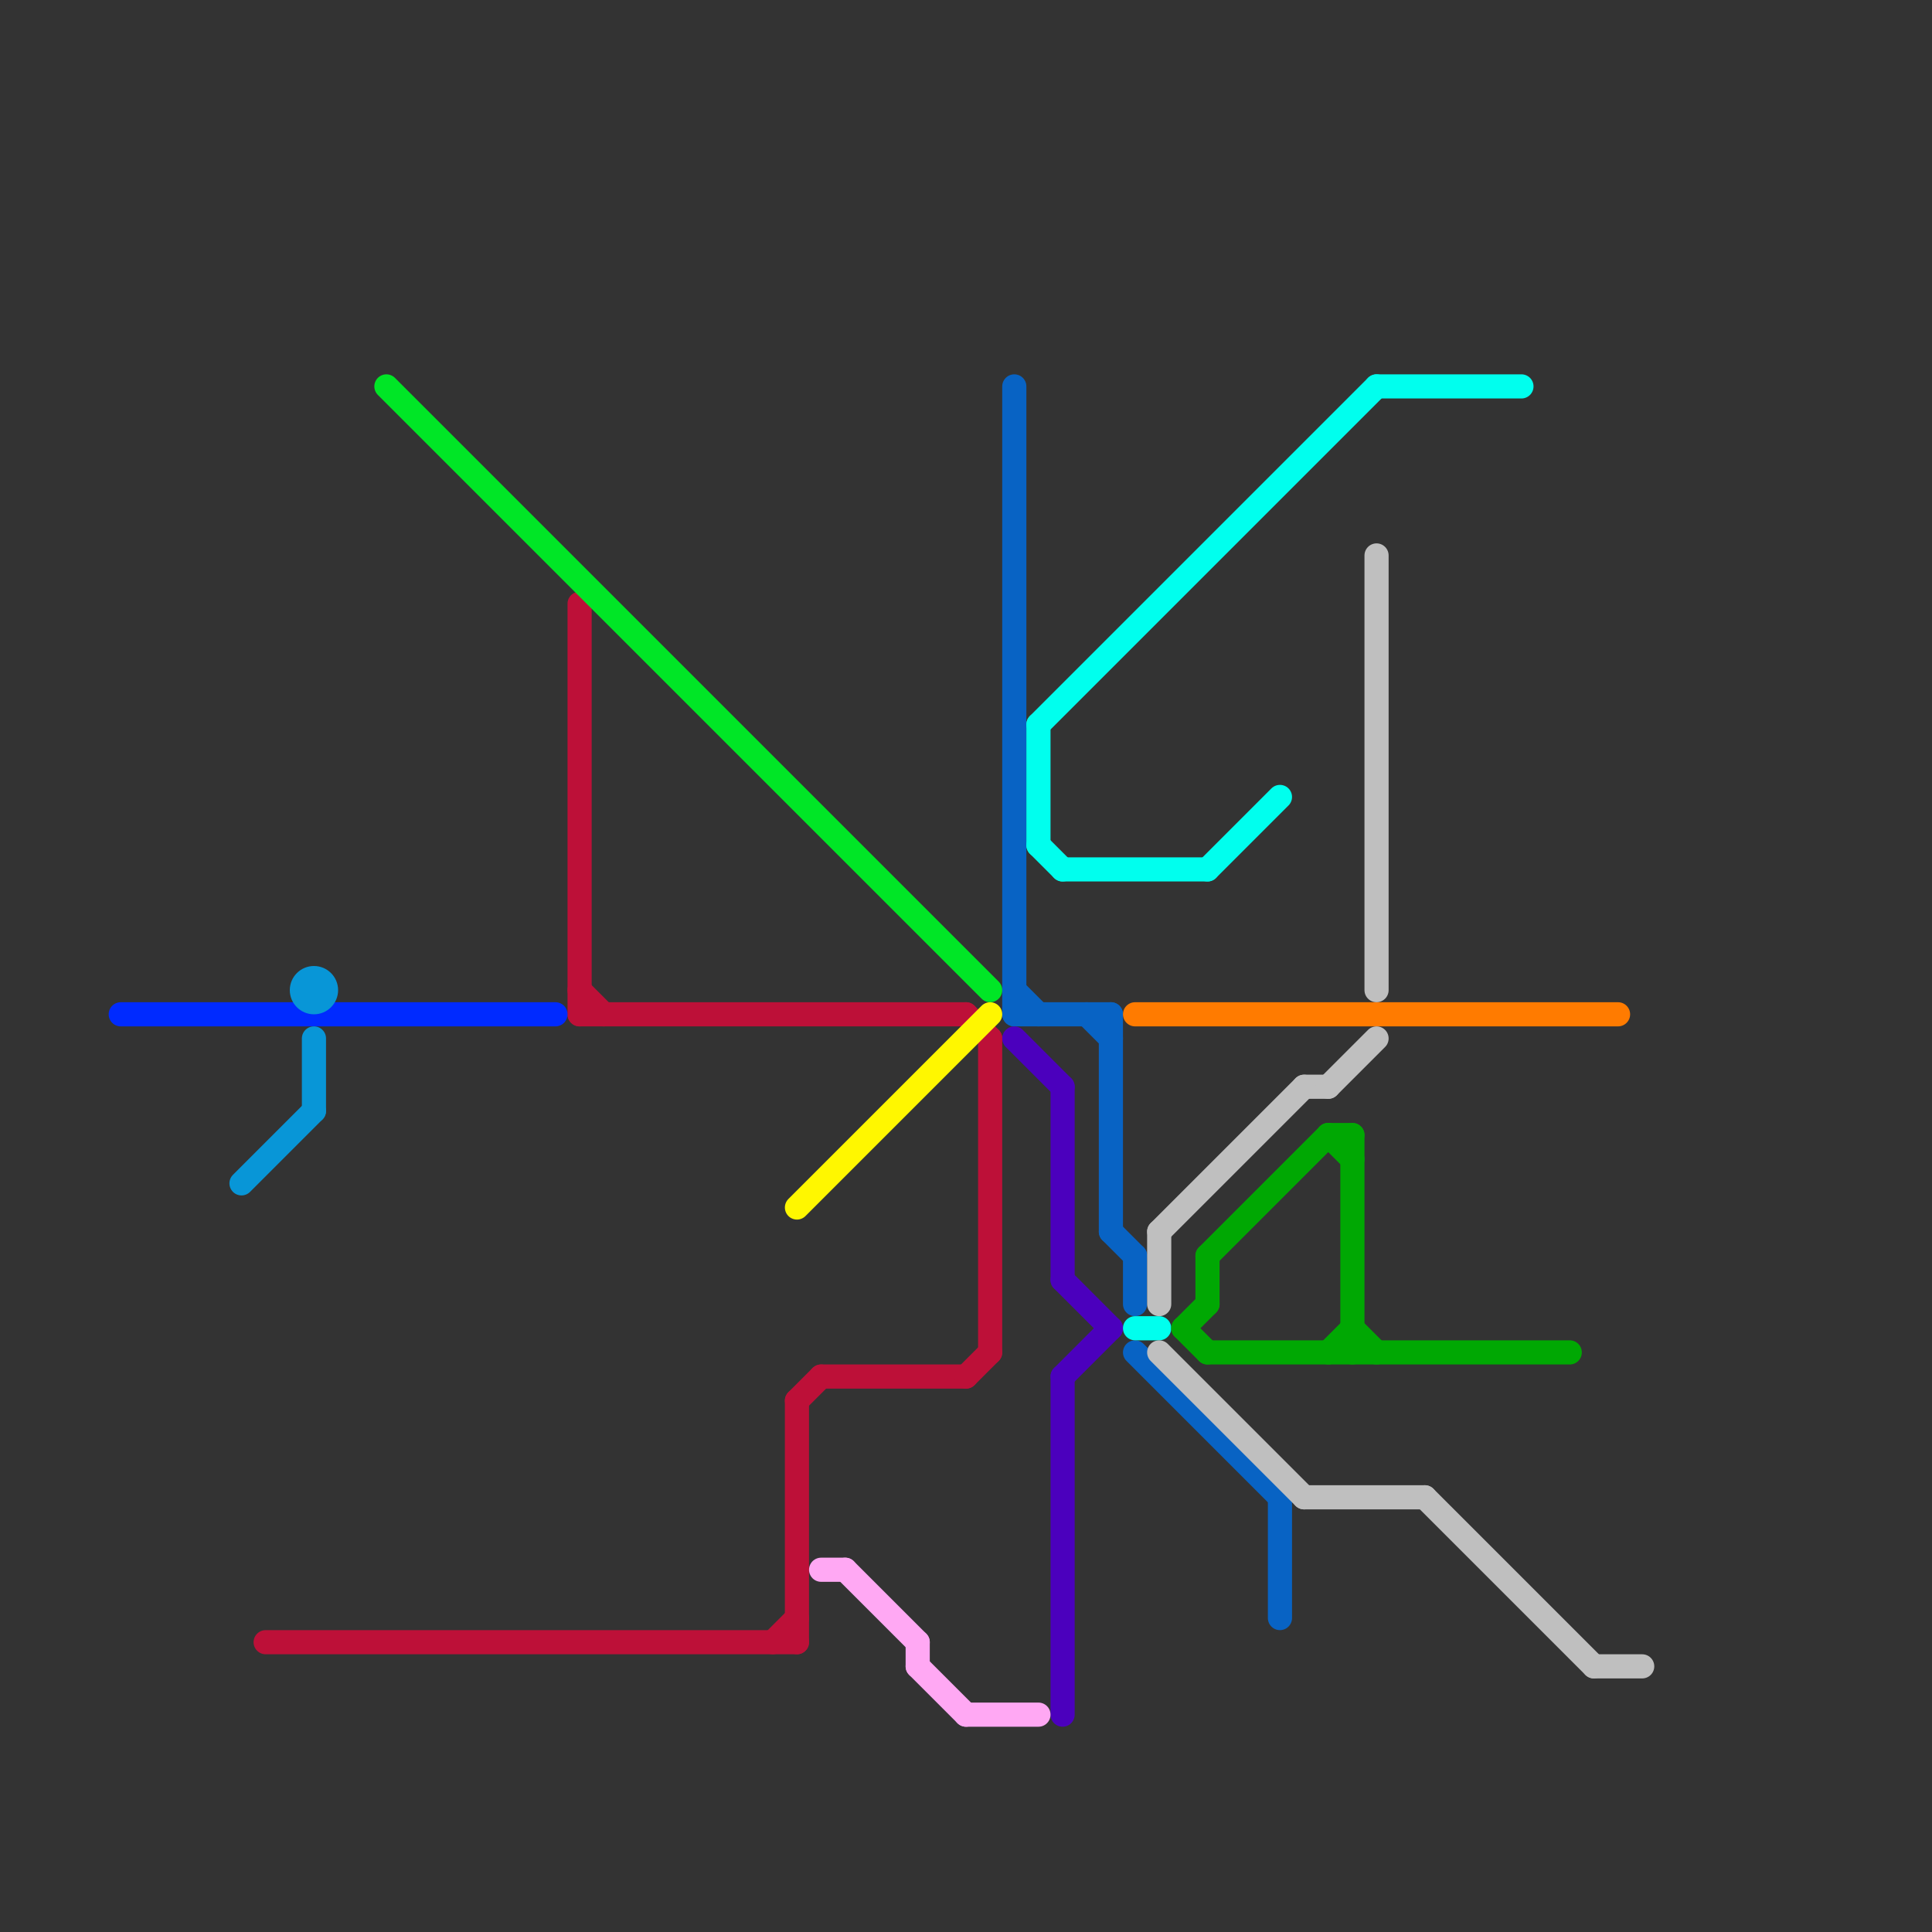 
<svg version="1.1" xmlns="http://www.w3.org/2000/svg" viewBox="0 0 80 80">
<rect x="0" y="0" width="80" height="80" fill="#333333" stroke="none"/>
<style>text { font: 1px Helvetica; font-weight: 600; white-space: pre; dominant-baseline: central; } line { stroke-width: 1; fill: none; stroke-linecap: round; stroke-linejoin: round; } .c0 { stroke: #bd1038 } .c1 { stroke: #0863c4 } .c2 { stroke: #4b00bd } .c3 { stroke: #00ffee } .c4 { stroke: #00e626 } .c5 { stroke: #002aff } .c6 { stroke: #fff700 } .c7 { stroke: #ff7b00 } .c8 { stroke: #0896d7 } .c9 { stroke: #bfbfbf } .c10 { stroke: #00a803 } .c11 { stroke: #ffa8f3 }</style><defs><g id="ct-xf"><circle r="0.5" fill="#fff" stroke="#000" stroke-width="0.2"/></g><g id="ct"><circle r="0.5" fill="#fff" stroke="#000" stroke-width="0.1"/></g></defs><line class="c0" x1="11" y1="68" x2="33" y2="68"/><line class="c0" x1="33" y1="58" x2="34" y2="57"/><line class="c0" x1="24" y1="41" x2="25" y2="42"/><line class="c0" x1="32" y1="68" x2="33" y2="67"/><line class="c0" x1="34" y1="57" x2="40" y2="57"/><line class="c0" x1="40" y1="57" x2="41" y2="56"/><line class="c0" x1="24" y1="25" x2="24" y2="42"/><line class="c0" x1="33" y1="58" x2="33" y2="68"/><line class="c0" x1="40" y1="42" x2="41" y2="43"/><line class="c0" x1="24" y1="42" x2="40" y2="42"/><line class="c0" x1="41" y1="43" x2="41" y2="56"/><line class="c1" x1="46" y1="42" x2="46" y2="51"/><line class="c1" x1="53" y1="62" x2="53" y2="67"/><line class="c1" x1="42" y1="41" x2="43" y2="42"/><line class="c1" x1="46" y1="51" x2="47" y2="52"/><line class="c1" x1="47" y1="52" x2="47" y2="54"/><line class="c1" x1="45" y1="42" x2="46" y2="43"/><line class="c1" x1="47" y1="56" x2="53" y2="62"/><line class="c1" x1="42" y1="42" x2="46" y2="42"/><line class="c1" x1="42" y1="16" x2="42" y2="42"/><line class="c2" x1="42" y1="43" x2="44" y2="45"/><line class="c2" x1="44" y1="53" x2="46" y2="55"/><line class="c2" x1="44" y1="57" x2="44" y2="71"/><line class="c2" x1="44" y1="45" x2="44" y2="53"/><line class="c2" x1="44" y1="57" x2="46" y2="55"/><line class="c3" x1="43" y1="35" x2="44" y2="36"/><line class="c3" x1="44" y1="36" x2="50" y2="36"/><line class="c3" x1="43" y1="30" x2="43" y2="35"/><line class="c3" x1="47" y1="55" x2="48" y2="55"/><line class="c3" x1="57" y1="16" x2="63" y2="16"/><line class="c3" x1="50" y1="36" x2="53" y2="33"/><line class="c3" x1="43" y1="30" x2="57" y2="16"/><line class="c4" x1="16" y1="16" x2="41" y2="41"/><line class="c5" x1="5" y1="42" x2="23" y2="42"/><line class="c6" x1="33" y1="50" x2="41" y2="42"/><line class="c7" x1="47" y1="42" x2="67" y2="42"/><line class="c8" x1="13" y1="43" x2="13" y2="46"/><line class="c8" x1="10" y1="49" x2="13" y2="46"/><circle cx="13" cy="41" r="1" fill="#0896d7" /><line class="c9" x1="54" y1="45" x2="55" y2="45"/><line class="c9" x1="66" y1="69" x2="68" y2="69"/><line class="c9" x1="48" y1="51" x2="48" y2="54"/><line class="c9" x1="57" y1="23" x2="57" y2="41"/><line class="c9" x1="48" y1="51" x2="54" y2="45"/><line class="c9" x1="48" y1="56" x2="54" y2="62"/><line class="c9" x1="59" y1="62" x2="66" y2="69"/><line class="c9" x1="55" y1="45" x2="57" y2="43"/><line class="c9" x1="54" y1="62" x2="59" y2="62"/><line class="c10" x1="56" y1="55" x2="57" y2="56"/><line class="c10" x1="50" y1="52" x2="50" y2="54"/><line class="c10" x1="49" y1="55" x2="50" y2="56"/><line class="c10" x1="50" y1="56" x2="65" y2="56"/><line class="c10" x1="50" y1="52" x2="55" y2="47"/><line class="c10" x1="55" y1="47" x2="56" y2="48"/><line class="c10" x1="55" y1="47" x2="56" y2="47"/><line class="c10" x1="49" y1="55" x2="50" y2="54"/><line class="c10" x1="56" y1="47" x2="56" y2="56"/><line class="c10" x1="55" y1="56" x2="56" y2="55"/><line class="c11" x1="35" y1="65" x2="38" y2="68"/><line class="c11" x1="38" y1="69" x2="40" y2="71"/><line class="c11" x1="40" y1="71" x2="43" y2="71"/><line class="c11" x1="34" y1="65" x2="35" y2="65"/><line class="c11" x1="38" y1="68" x2="38" y2="69"/>
</svg>

